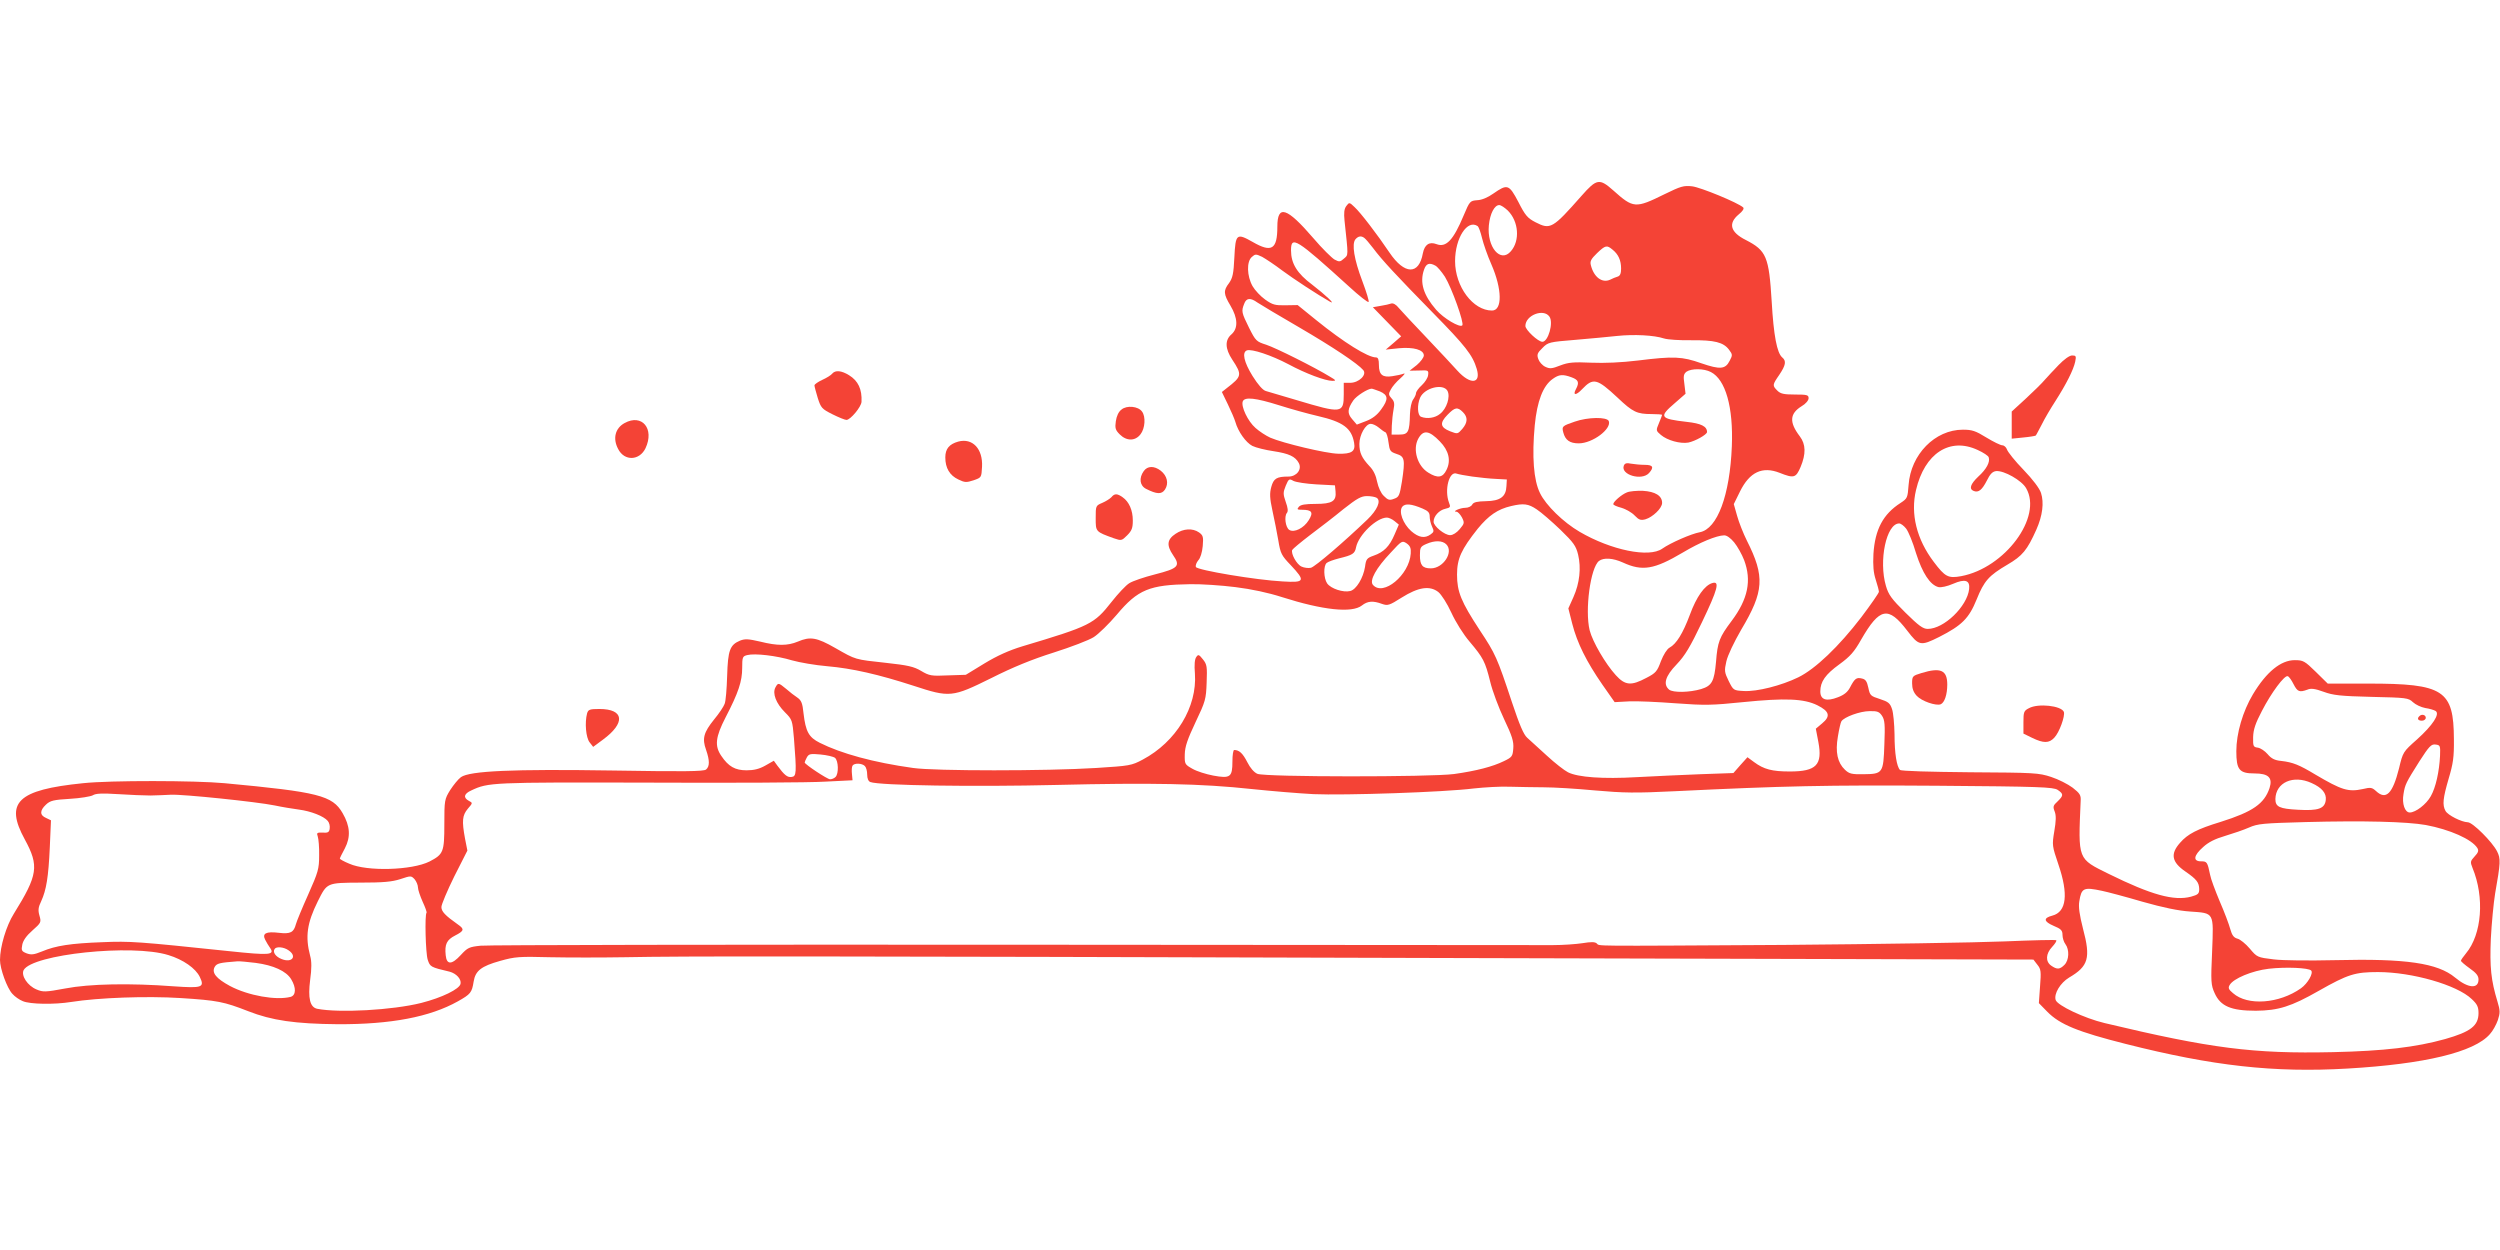 <?xml version="1.0" standalone="no"?>
<!DOCTYPE svg PUBLIC "-//W3C//DTD SVG 20010904//EN"
 "http://www.w3.org/TR/2001/REC-SVG-20010904/DTD/svg10.dtd">
<svg version="1.0" xmlns="http://www.w3.org/2000/svg"
 width="1280pt" height="640pt" viewBox="0 0 1280 640"
 preserveAspectRatio="xMidYMid meet">
<g transform="translate(0,640) scale(0.1,-0.1)"
fill="#f44336" stroke="none">
<path d="M8098 5398 c-149 -169 -160 -175 -236 -136 -41 21 -53 35 -88 104
-48 91 -56 93 -128 43 -28 -20 -59 -33 -82 -34 -37 -3 -39 -4 -70 -78 -53
-127 -90 -166 -139 -147 -37 14 -61 -2 -70 -47 -20 -112 -94 -110 -171 4 -61
91 -149 206 -179 233 -26 25 -27 25 -42 5 -11 -15 -13 -35 -9 -75 20 -186 20
-174 -3 -194 -19 -17 -24 -18 -48 -5 -14 8 -64 57 -109 110 -136 158 -184 173
-184 58 0 -116 -29 -134 -126 -78 -83 47 -88 42 -94 -78 -4 -85 -9 -106 -27
-132 -30 -39 -29 -56 7 -116 38 -64 40 -116 5 -147 -34 -29 -33 -73 4 -129 52
-79 50 -86 -29 -147 l-24 -19 31 -64 c17 -35 34 -75 38 -89 14 -50 54 -106 87
-123 18 -9 67 -21 108 -27 79 -12 112 -27 130 -61 17 -32 -11 -69 -53 -69 -61
0 -76 -10 -88 -53 -9 -33 -8 -58 6 -122 10 -44 23 -113 30 -152 11 -67 16 -77
64 -127 76 -81 72 -90 -41 -83 -136 7 -439 58 -445 74 -3 8 3 23 12 34 11 11
20 41 23 73 4 47 2 55 -19 70 -33 23 -80 20 -120 -7 -44 -29 -47 -59 -13 -109
39 -56 28 -68 -93 -99 -55 -14 -114 -34 -131 -45 -17 -10 -58 -54 -91 -96 -89
-113 -108 -123 -456 -227 -69 -21 -129 -48 -195 -88 l-95 -58 -92 -3 c-84 -4
-95 -2 -137 23 -37 22 -68 29 -178 41 -164 18 -154 15 -261 76 -96 55 -129 60
-192 33 -53 -22 -105 -22 -193 0 -61 14 -77 15 -103 5 -52 -22 -62 -49 -66
-180 -2 -66 -7 -131 -13 -144 -5 -14 -29 -50 -54 -80 -53 -66 -62 -97 -41
-155 19 -55 19 -85 0 -101 -12 -10 -113 -11 -478 -5 -513 8 -732 -2 -777 -34
-14 -10 -38 -40 -55 -66 -29 -47 -30 -52 -30 -176 0 -142 -5 -153 -76 -190
-90 -45 -320 -52 -411 -11 -27 11 -48 23 -48 26 0 3 12 27 26 53 30 58 27 113
-12 180 -52 90 -123 108 -604 153 -151 14 -585 15 -725 0 -336 -34 -402 -98
-298 -288 74 -136 67 -182 -56 -380 -39 -62 -71 -169 -71 -237 0 -45 36 -144
63 -173 12 -14 36 -31 54 -38 37 -16 161 -18 248 -4 139 22 387 31 559 20 190
-12 223 -19 346 -67 122 -48 241 -65 460 -67 272 -1 471 37 614 117 66 37 72
45 81 101 9 56 39 79 135 106 78 22 99 23 255 19 94 -2 267 -2 385 0 311 6
831 6 4193 -4 l3018 -8 20 -26 c19 -23 20 -35 14 -112 l-6 -85 43 -44 c65 -66
157 -103 402 -165 446 -113 759 -148 1136 -126 395 23 648 84 728 176 15 16
33 49 41 72 12 37 12 49 -2 95 -33 109 -40 176 -34 321 4 78 14 183 22 232 28
158 29 179 10 216 -24 48 -125 149 -150 149 -32 1 -102 36 -114 58 -17 31 -13
65 16 165 23 77 28 110 27 202 -1 252 -52 285 -438 285 l-208 0 -61 60 c-57
56 -65 60 -108 60 -71 0 -145 -60 -214 -175 -52 -87 -85 -200 -85 -291 0 -95
15 -114 93 -114 72 0 94 -22 77 -75 -27 -80 -85 -121 -250 -173 -121 -37 -169
-62 -208 -107 -51 -57 -43 -99 27 -147 58 -40 70 -56 71 -90 0 -24 -6 -29 -42
-39 -87 -23 -203 9 -420 116 -162 80 -158 70 -145 374 2 30 -4 39 -41 68 -24
18 -73 43 -110 55 -64 21 -84 22 -416 24 -206 2 -352 6 -358 12 -17 17 -28 85
-28 182 -1 52 -6 111 -13 130 -10 30 -19 37 -62 51 -47 15 -51 18 -59 57 -7
33 -14 44 -33 48 -28 7 -37 0 -61 -46 -12 -23 -30 -38 -62 -50 -59 -23 -90
-13 -90 30 0 50 26 87 98 139 55 40 76 64 111 126 95 165 139 173 236 46 60
-78 68 -80 164 -32 116 59 152 95 191 191 39 97 63 123 158 179 77 45 101 74
148 179 32 72 40 138 24 188 -8 24 -42 69 -90 119 -43 44 -80 91 -84 103 -4
12 -15 22 -24 22 -9 0 -46 18 -82 40 -55 34 -73 40 -120 40 -143 0 -267 -127
-278 -283 -5 -66 -6 -69 -41 -92 -89 -57 -131 -135 -139 -261 -3 -61 0 -96 12
-133 9 -27 16 -55 16 -61 0 -6 -41 -65 -90 -130 -115 -150 -235 -265 -323
-308 -86 -42 -211 -74 -279 -70 -52 3 -53 3 -77 51 -22 45 -23 53 -12 101 7
31 39 98 76 162 117 196 122 272 29 456 -18 36 -41 94 -50 127 l-17 60 32 65
c49 99 114 130 203 95 73 -29 83 -26 107 30 28 67 27 116 -4 157 -55 72 -52
116 9 154 21 12 36 30 36 41 0 17 -8 19 -70 19 -57 0 -74 4 -90 20 -26 26 -26
29 10 81 33 49 37 71 15 89 -27 23 -44 112 -54 287 -14 229 -27 260 -132 314
-80 40 -92 85 -37 131 21 17 29 30 23 36 -26 24 -218 103 -261 108 -44 5 -59
0 -141 -40 -150 -74 -160 -73 -263 19 -71 63 -85 60 -162 -27z m-378 -76 c56
-56 63 -154 16 -208 -53 -63 -124 21 -113 133 6 60 29 103 53 103 9 0 28 -13
44 -28z m-154 -80 c5 -4 15 -31 22 -61 7 -29 28 -90 48 -135 55 -126 57 -236
3 -236 -97 0 -189 122 -189 253 0 118 63 216 116 179z m-581 -60 c6 -4 26 -27
45 -52 47 -63 118 -139 305 -330 168 -171 205 -218 226 -289 23 -77 -33 -82
-99 -9 -20 23 -91 98 -157 168 -66 69 -130 138 -143 153 -14 18 -29 26 -39 23
-8 -3 -33 -9 -54 -12 l-40 -7 73 -75 72 -74 -39 -34 -40 -34 67 7 c76 7 128
-8 128 -37 0 -10 -16 -32 -36 -49 l-37 -29 49 1 c47 2 49 1 46 -23 -1 -14 -16
-37 -32 -52 -17 -15 -30 -34 -30 -41 0 -7 -7 -22 -15 -33 -8 -11 -15 -43 -16
-74 -2 -92 -9 -105 -54 -105 l-40 0 1 45 c1 25 5 62 9 83 6 30 4 42 -10 57
-16 18 -17 23 -4 46 7 14 29 40 49 57 19 17 27 28 17 24 -10 -4 -36 -10 -58
-13 -50 -8 -69 7 -69 57 0 28 -4 39 -15 39 -42 0 -165 77 -306 191 l-95 77
-61 -1 c-54 -1 -67 2 -105 29 -23 16 -53 48 -65 69 -29 52 -31 125 -4 149 18
16 21 16 53 1 18 -10 65 -41 103 -70 58 -43 183 -125 245 -160 33 -18 -26 37
-91 87 -78 58 -109 109 -109 176 0 77 26 61 298 -186 51 -47 96 -82 99 -78 4
3 -11 51 -32 107 -42 111 -55 190 -35 214 14 16 29 19 45 7z m1271 -60 c30
-24 44 -55 44 -97 0 -25 -5 -37 -17 -41 -10 -3 -28 -10 -39 -16 -41 -19 -84
13 -99 75 -5 19 1 31 32 61 43 41 50 42 79 18z m-907 -82 c10 -5 32 -31 49
-57 35 -57 100 -238 89 -249 -13 -13 -96 36 -134 80 -65 75 -85 139 -62 205
11 32 27 38 58 21z m-911 -189 c15 -10 110 -67 212 -126 175 -102 302 -187
330 -220 20 -24 -23 -65 -67 -65 l-33 0 0 -59 c0 -98 -10 -99 -240 -30 -74 22
-146 43 -159 47 -15 4 -40 32 -68 77 -44 71 -55 121 -29 131 24 9 126 -25 213
-71 87 -47 188 -85 225 -85 20 0 19 3 -12 21 -78 48 -278 148 -327 164 -50 16
-54 19 -88 87 -38 77 -40 84 -25 122 11 31 32 33 68 7z m1495 -72 c22 -30 -6
-129 -36 -129 -22 0 -87 61 -87 81 0 55 93 91 123 48z m587 -112 c19 -6 82
-10 140 -9 118 1 164 -10 193 -49 18 -24 18 -28 3 -56 -22 -44 -49 -46 -145
-13 -99 35 -141 37 -326 14 -83 -10 -169 -14 -238 -11 -90 4 -116 2 -158 -14
-43 -17 -54 -18 -77 -7 -15 7 -31 25 -36 40 -8 22 -5 31 21 56 29 30 35 31
169 42 76 7 173 15 214 20 86 9 189 4 240 -13z m240 -172 c75 -39 115 -179
107 -380 -10 -251 -74 -423 -164 -440 -44 -8 -151 -55 -192 -84 -67 -48 -262
-8 -423 86 -84 49 -173 136 -203 198 -33 66 -42 188 -27 348 12 123 42 202 92
237 32 23 51 25 97 8 35 -13 40 -26 22 -60 -18 -33 0 -34 31 -1 57 60 76 56
182 -43 78 -74 99 -84 174 -84 30 0 54 -2 54 -4 0 -2 -7 -21 -16 -42 -16 -38
-16 -39 10 -61 33 -28 99 -46 140 -39 35 7 96 41 96 54 0 29 -30 44 -104 52
-138 16 -144 25 -61 96 l55 48 -6 50 c-6 41 -4 51 11 63 25 17 89 17 125 -2z
m-1349 -96 c16 -30 -4 -92 -38 -118 -25 -21 -66 -27 -97 -15 -19 7 -21 61 -5
98 23 51 118 74 140 35z m-346 -3 c43 -19 45 -40 6 -93 -20 -28 -45 -47 -77
-59 l-47 -18 -24 28 c-26 30 -24 52 6 96 16 23 74 60 94 60 4 0 23 -7 42 -14z
m-516 -71 c60 -19 150 -44 198 -55 130 -30 173 -62 186 -137 8 -44 -12 -58
-82 -56 -61 1 -282 54 -347 82 -22 10 -56 32 -76 50 -39 34 -75 110 -65 136
10 24 65 18 186 -20z m941 -35 c26 -26 25 -53 -3 -86 -24 -27 -24 -27 -63 -12
-50 20 -54 42 -13 84 38 39 51 42 79 14z m-431 -79 c13 -11 28 -22 34 -24 6
-2 13 -25 16 -51 6 -45 9 -49 41 -60 42 -13 45 -28 28 -141 -12 -73 -15 -80
-41 -89 -23 -9 -31 -6 -52 15 -15 14 -28 44 -34 72 -6 32 -19 60 -39 80 -40
43 -52 69 -52 114 0 46 32 103 58 103 11 0 29 -9 41 -19z m313 -71 c46 -47 58
-98 34 -146 -19 -40 -45 -44 -93 -14 -56 34 -81 118 -52 173 26 48 56 44 111
-13z m2754 -44 c29 -13 54 -30 56 -37 9 -24 -12 -62 -53 -99 -41 -39 -49 -64
-23 -74 24 -9 42 5 67 54 16 33 29 46 47 48 40 4 132 -48 154 -88 85 -147
-109 -408 -333 -450 -66 -12 -82 -4 -140 73 -88 116 -120 246 -91 368 44 188
173 272 316 205z m-2588 -136 c37 -5 92 -11 122 -12 l55 -3 -2 -34 c-2 -54
-32 -76 -104 -77 -46 -1 -64 -5 -71 -17 -5 -10 -21 -17 -36 -17 -26 0 -70 -20
-45 -20 7 0 19 -13 28 -29 14 -28 13 -31 -11 -60 -15 -18 -35 -31 -49 -31 -29
0 -85 46 -85 69 0 28 28 59 60 66 26 6 28 9 19 31 -25 66 1 164 39 149 8 -3
44 -10 80 -15z m-798 -40 l95 -5 3 -31 c5 -50 -17 -64 -102 -64 -53 0 -77 -4
-86 -15 -11 -13 -8 -15 16 -15 51 0 60 -13 35 -53 -25 -41 -75 -66 -100 -50
-19 12 -27 69 -12 87 7 8 5 26 -6 56 -14 41 -14 48 0 83 15 36 18 37 39 25 13
-7 66 -15 118 -18z m309 -69 c23 -15 3 -62 -48 -111 -120 -115 -267 -241 -289
-247 -13 -3 -35 0 -48 6 -25 11 -55 66 -48 85 3 6 44 40 91 76 48 36 125 95
171 133 70 55 91 67 121 67 20 0 42 -4 50 -9z m235 -55 c28 -12 36 -21 36 -40
0 -14 5 -37 12 -52 11 -23 10 -28 -7 -40 -30 -22 -61 -17 -100 17 -42 38 -65
100 -45 125 15 17 45 15 104 -10z m584 -4 c23 -15 77 -62 121 -104 68 -66 80
-83 91 -128 16 -68 8 -145 -24 -217 l-26 -58 20 -79 c25 -98 73 -194 154 -311
l63 -90 74 4 c41 2 149 -3 240 -10 148 -11 186 -10 342 6 218 22 313 18 382
-16 62 -31 69 -56 24 -93 l-32 -27 13 -68 c22 -117 -10 -151 -146 -151 -91 0
-133 11 -183 48 l-34 25 -36 -40 -36 -41 -170 -6 c-93 -4 -240 -10 -325 -15
-172 -10 -301 -1 -352 25 -18 9 -67 47 -108 85 -41 38 -87 79 -101 92 -18 16
-39 65 -78 182 -76 229 -84 247 -165 369 -95 145 -116 196 -116 284 0 82 22
129 106 235 56 68 102 100 171 116 64 15 88 12 131 -17z m-728 -60 l22 -18
-22 -51 c-26 -61 -55 -90 -107 -108 -34 -12 -39 -17 -44 -57 -9 -57 -45 -117
-76 -124 -35 -9 -99 12 -118 39 -18 26 -20 91 -2 105 7 6 35 16 62 23 70 17
82 24 88 57 13 63 105 152 158 152 9 0 27 -8 39 -18z m2619 -38 c12 -15 35
-71 51 -126 33 -103 72 -163 115 -174 13 -3 45 4 75 17 62 27 87 18 82 -27
-10 -89 -129 -204 -212 -204 -24 0 -46 16 -114 83 -71 70 -87 92 -100 137 -38
129 2 320 68 320 8 0 24 -12 35 -26z m-880 -71 c17 -21 40 -62 51 -91 39 -104
20 -199 -64 -311 -63 -84 -72 -107 -80 -210 -9 -100 -21 -122 -76 -139 -61
-18 -144 -19 -164 -3 -32 27 -20 69 38 129 43 45 70 90 130 216 81 169 92 212
54 201 -40 -11 -82 -70 -116 -163 -36 -96 -69 -149 -104 -168 -13 -7 -31 -36
-44 -69 -19 -52 -26 -61 -75 -86 -77 -41 -108 -39 -156 14 -53 58 -119 171
-134 230 -25 103 4 321 48 355 24 18 71 15 122 -8 100 -46 160 -36 307 51 87
52 172 87 211 88 13 1 33 -13 52 -36z m-1656 -57 c-7 -110 -142 -222 -194
-160 -18 22 16 85 92 165 56 61 58 62 81 47 18 -13 23 -24 21 -52z m182 47
c39 -39 -15 -123 -79 -123 -43 0 -56 16 -56 67 0 40 3 45 33 58 43 19 82 18
102 -2z m-1080 -219 c82 -10 170 -29 238 -51 210 -67 359 -83 410 -43 29 23
57 25 103 8 29 -10 37 -8 100 32 86 54 144 63 188 29 16 -13 45 -58 67 -106
22 -48 62 -112 94 -149 69 -82 79 -100 105 -205 11 -46 43 -132 71 -191 41
-86 50 -115 47 -150 -3 -40 -6 -45 -48 -65 -57 -28 -141 -50 -255 -66 -120
-16 -968 -16 -1007 1 -17 7 -37 30 -52 60 -23 45 -41 62 -67 62 -5 0 -9 -26
-9 -59 0 -80 -11 -88 -98 -72 -37 7 -85 22 -107 35 -39 22 -40 24 -39 74 1 40
14 77 55 164 51 107 54 118 57 203 3 81 2 93 -19 119 -20 25 -24 27 -34 12 -8
-10 -11 -40 -7 -85 12 -170 -96 -349 -267 -440 -58 -31 -67 -32 -238 -43 -256
-16 -827 -16 -938 0 -202 28 -369 74 -478 129 -56 28 -72 57 -83 151 -5 51
-11 66 -31 80 -14 9 -40 29 -58 45 -39 32 -41 33 -55 7 -16 -30 3 -81 49 -127
37 -37 38 -40 46 -133 14 -179 13 -195 -12 -198 -21 -3 -36 8 -73 58 l-18 25
-44 -25 c-30 -17 -58 -24 -95 -24 -59 0 -93 19 -130 74 -35 51 -30 96 22 197
66 127 85 185 85 253 0 56 2 60 26 66 39 10 150 -3 229 -27 39 -11 120 -25
180 -30 128 -11 263 -42 442 -100 186 -61 198 -60 398 39 111 56 209 96 320
131 88 28 180 63 205 79 25 16 78 68 118 115 108 129 168 153 377 156 55 1
159 -6 230 -15z m5418 -497 c20 -39 30 -43 71 -28 18 8 39 5 83 -11 49 -18 86
-22 245 -26 179 -4 189 -5 212 -27 14 -13 42 -26 63 -30 21 -3 45 -10 53 -15
24 -15 -14 -73 -95 -146 -71 -63 -72 -64 -92 -148 -33 -131 -67 -164 -118
-116 -20 18 -27 20 -68 10 -74 -16 -108 -5 -242 74 -83 50 -115 63 -175 70
-33 3 -51 12 -70 35 -14 16 -36 31 -50 33 -23 3 -25 7 -24 54 1 39 12 71 45
134 49 95 115 183 132 178 7 -2 20 -21 30 -41z m-2107 -162 c14 -21 16 -46 12
-145 -5 -149 -8 -153 -107 -154 -60 -1 -73 2 -95 23 -38 36 -50 90 -36 170 6
37 14 72 18 78 14 22 96 52 144 52 40 1 50 -3 64 -24z m2857 -205 c-4 -81 -22
-162 -47 -206 -23 -42 -78 -84 -108 -84 -25 0 -41 45 -32 95 8 49 12 57 82
168 49 76 60 88 82 85 24 -3 25 -6 23 -58z m-8218 -10 c18 -15 20 -81 3 -98
-7 -7 -19 -12 -28 -12 -14 0 -130 77 -130 86 0 3 5 15 11 26 10 18 18 20 70
15 33 -3 66 -11 74 -17z m153 -42 c7 -7 12 -26 12 -44 0 -20 6 -34 16 -38 46
-18 536 -25 949 -15 491 12 746 7 1005 -21 96 -10 238 -22 315 -26 159 -7 670
10 820 29 55 6 138 11 185 9 47 -1 126 -3 175 -3 50 0 167 -7 261 -16 148 -13
206 -14 410 -4 555 27 780 32 1342 28 525 -4 595 -7 617 -21 31 -21 31 -29 0
-59 -23 -21 -25 -27 -15 -52 8 -21 7 -48 -2 -101 -12 -72 -11 -75 21 -170 52
-152 42 -243 -31 -262 -47 -12 -45 -30 6 -52 39 -16 46 -24 46 -47 0 -15 7
-37 15 -47 21 -28 19 -82 -5 -106 -24 -24 -38 -25 -68 -4 -30 21 -28 61 5 96
14 15 24 30 21 34 -4 3 -122 0 -265 -6 -142 -6 -649 -14 -1128 -18 -1021 -6
-942 -7 -960 8 -10 8 -29 8 -72 1 -32 -5 -101 -10 -153 -10 -52 0 -1294 1
-2760 2 -1466 1 -2694 -1 -2729 -5 -59 -6 -67 -10 -102 -48 -46 -50 -72 -51
-77 -1 -6 56 5 79 48 101 47 24 49 33 14 57 -65 46 -84 66 -84 89 0 13 30 84
66 157 l67 132 -12 61 c-17 92 -14 119 14 153 26 30 26 30 5 41 -29 16 -25 36
13 53 87 41 101 42 902 40 424 -2 833 0 910 5 l140 7 -3 32 c-2 18 -1 37 3 43
9 14 48 13 63 -2z m7407 -87 c54 -24 77 -53 73 -87 -5 -44 -38 -56 -141 -50
-97 5 -117 15 -117 55 2 85 91 125 185 82z m-11065 -64 c30 1 78 2 105 4 61 3
439 -36 532 -55 37 -8 93 -17 123 -21 62 -8 128 -34 148 -58 8 -9 12 -26 10
-39 -2 -19 -9 -23 -36 -21 -29 1 -32 -1 -25 -20 4 -12 8 -56 7 -97 0 -69 -5
-85 -56 -200 -31 -69 -59 -137 -63 -152 -11 -42 -28 -51 -87 -44 -66 8 -87 -3
-70 -36 7 -13 17 -31 24 -40 27 -38 0 -40 -208 -18 -468 49 -508 52 -649 46
-164 -6 -240 -18 -309 -47 -42 -17 -56 -19 -80 -10 -25 10 -28 15 -22 44 4 21
21 46 52 73 44 39 46 42 36 76 -8 28 -6 43 9 74 26 57 37 122 44 276 l6 138
-25 12 c-33 14 -33 38 -1 68 22 21 39 25 123 30 53 3 106 12 117 18 15 10 49
11 130 6 61 -4 135 -7 165 -7z m11650 -151 c123 -23 236 -73 264 -118 8 -13 5
-23 -14 -43 -22 -24 -23 -28 -11 -58 63 -152 48 -341 -33 -438 -14 -17 -26
-34 -26 -38 0 -4 20 -21 45 -39 33 -23 45 -38 45 -57 0 -50 -54 -45 -120 10
-89 74 -252 98 -613 89 -133 -3 -268 -2 -316 4 -83 10 -85 11 -122 55 -21 25
-50 48 -63 51 -19 5 -28 17 -37 49 -6 23 -30 87 -54 142 -23 55 -46 116 -49
135 -14 67 -16 70 -47 70 -42 0 -38 30 11 73 27 25 61 42 112 57 40 12 96 31
123 43 45 20 73 22 290 28 300 8 518 2 615 -15z m-10280 -320 c0 -11 11 -44
24 -73 13 -28 22 -53 20 -56 -10 -10 -5 -208 6 -241 12 -36 14 -38 112 -61 34
-9 61 -38 56 -62 -5 -27 -95 -71 -201 -98 -147 -37 -421 -52 -533 -30 -37 8
-48 54 -36 148 8 58 8 95 0 123 -26 99 -16 168 39 279 48 96 45 95 217 96 117
0 163 4 206 18 54 18 55 18 73 -1 9 -11 17 -30 17 -42z m8622 -17 c29 -6 123
-31 208 -56 106 -30 183 -46 243 -50 125 -9 121 -1 113 -205 -7 -155 -6 -171
13 -213 30 -67 84 -90 211 -90 115 1 180 21 322 102 150 85 186 96 303 96 175
0 405 -66 480 -138 28 -26 35 -40 35 -72 0 -65 -41 -96 -171 -133 -151 -42
-312 -61 -574 -67 -409 -9 -625 19 -1170 149 -104 25 -241 90 -250 118 -10 32
24 88 69 115 99 58 111 100 71 250 -18 71 -24 112 -19 140 11 69 22 74 116 54z
m-9284 -305 c45 -31 16 -66 -37 -44 -30 12 -46 35 -35 51 8 14 47 11 72 -7z
m-616 -24 c76 -23 140 -68 161 -112 26 -54 12 -58 -133 -48 -224 17 -432 13
-556 -11 -102 -19 -114 -19 -147 -5 -46 19 -80 71 -66 99 44 81 555 135 741
77z m447 -40 c91 -12 157 -42 182 -84 26 -43 25 -82 -3 -90 -74 -19 -217 6
-311 56 -70 38 -94 67 -78 97 11 19 25 22 116 29 11 1 53 -3 94 -8z m10524
-39 c13 -13 -17 -66 -52 -91 -112 -79 -273 -91 -348 -25 -23 19 -26 27 -17 42
19 33 115 73 200 83 88 10 203 5 217 -9z"/>
<path d="M8062 4241 c-64 -22 -66 -24 -58 -55 10 -39 33 -56 79 -56 71 0 169
74 154 114 -9 22 -107 21 -175 -3z"/>
<path d="M8314 4016 c-18 -47 92 -79 129 -38 27 30 20 42 -22 42 -21 0 -52 3
-70 6 -23 5 -32 2 -37 -10z"/>
<path d="M8330 3879 c-28 -11 -70 -48 -70 -60 0 -5 19 -13 42 -19 23 -7 53
-24 67 -39 22 -23 31 -26 55 -20 38 11 86 57 86 84 0 37 -35 58 -98 62 -31 1
-68 -2 -82 -8z"/>
<path d="M12387 2733 c-13 -12 -7 -23 13 -23 11 0 20 7 20 15 0 15 -21 21 -33
8z"/>
<path d="M10541 4532 c-25 -26 -58 -61 -72 -77 -14 -17 -58 -60 -97 -96 l-72
-66 0 -69 0 -70 59 6 c33 3 62 8 64 10 3 3 16 29 31 57 14 29 46 83 70 120 55
86 92 159 101 201 6 29 4 32 -16 32 -13 0 -40 -19 -68 -48z"/>
<path d="M4261 4487 c-6 -8 -29 -22 -51 -32 -22 -10 -40 -23 -40 -28 0 -6 8
-35 17 -65 16 -50 21 -56 75 -83 32 -16 64 -29 72 -29 20 0 76 67 77 93 3 64
-17 107 -64 136 -39 24 -70 27 -86 8z"/>
<path d="M5742 4303 c-15 -11 -25 -33 -29 -60 -5 -35 -2 -45 20 -67 35 -35 79
-35 106 0 24 30 28 91 8 117 -19 27 -78 33 -105 10z"/>
<path d="M3198 4234 c-48 -26 -62 -79 -33 -133 32 -63 109 -60 140 4 47 100
-18 178 -107 129z"/>
<path d="M4906 4139 c-46 -13 -66 -37 -66 -81 0 -54 22 -92 67 -113 33 -16 41
-16 78 -4 40 14 40 14 43 69 5 92 -49 149 -122 129z"/>
<path d="M5856 3988 c-26 -36 -20 -75 12 -91 55 -28 80 -29 97 -3 20 31 11 70
-22 96 -34 26 -68 25 -87 -2z"/>
<path d="M5690 3854 c-8 -8 -28 -21 -47 -29 -33 -14 -33 -15 -33 -78 0 -70 -1
-69 93 -103 38 -13 40 -13 68 15 24 24 29 38 29 76 0 52 -19 96 -52 119 -28
20 -42 20 -58 0z"/>
<path d="M9838 2954 c-46 -14 -48 -16 -48 -53 0 -26 7 -46 24 -64 25 -27 98
-52 122 -43 20 8 34 50 34 101 0 74 -34 89 -132 59z"/>
<path d="M10388 2774 c-26 -13 -28 -20 -28 -72 l0 -58 45 -22 c58 -28 86 -28
113 1 26 27 56 111 49 132 -13 32 -132 45 -179 19z"/>
<path d="M3006 2748 c-13 -49 -6 -125 13 -149 l18 -23 50 37 c117 86 109 157
-18 157 -50 0 -57 -3 -63 -22z"/>
</g>
</svg>
